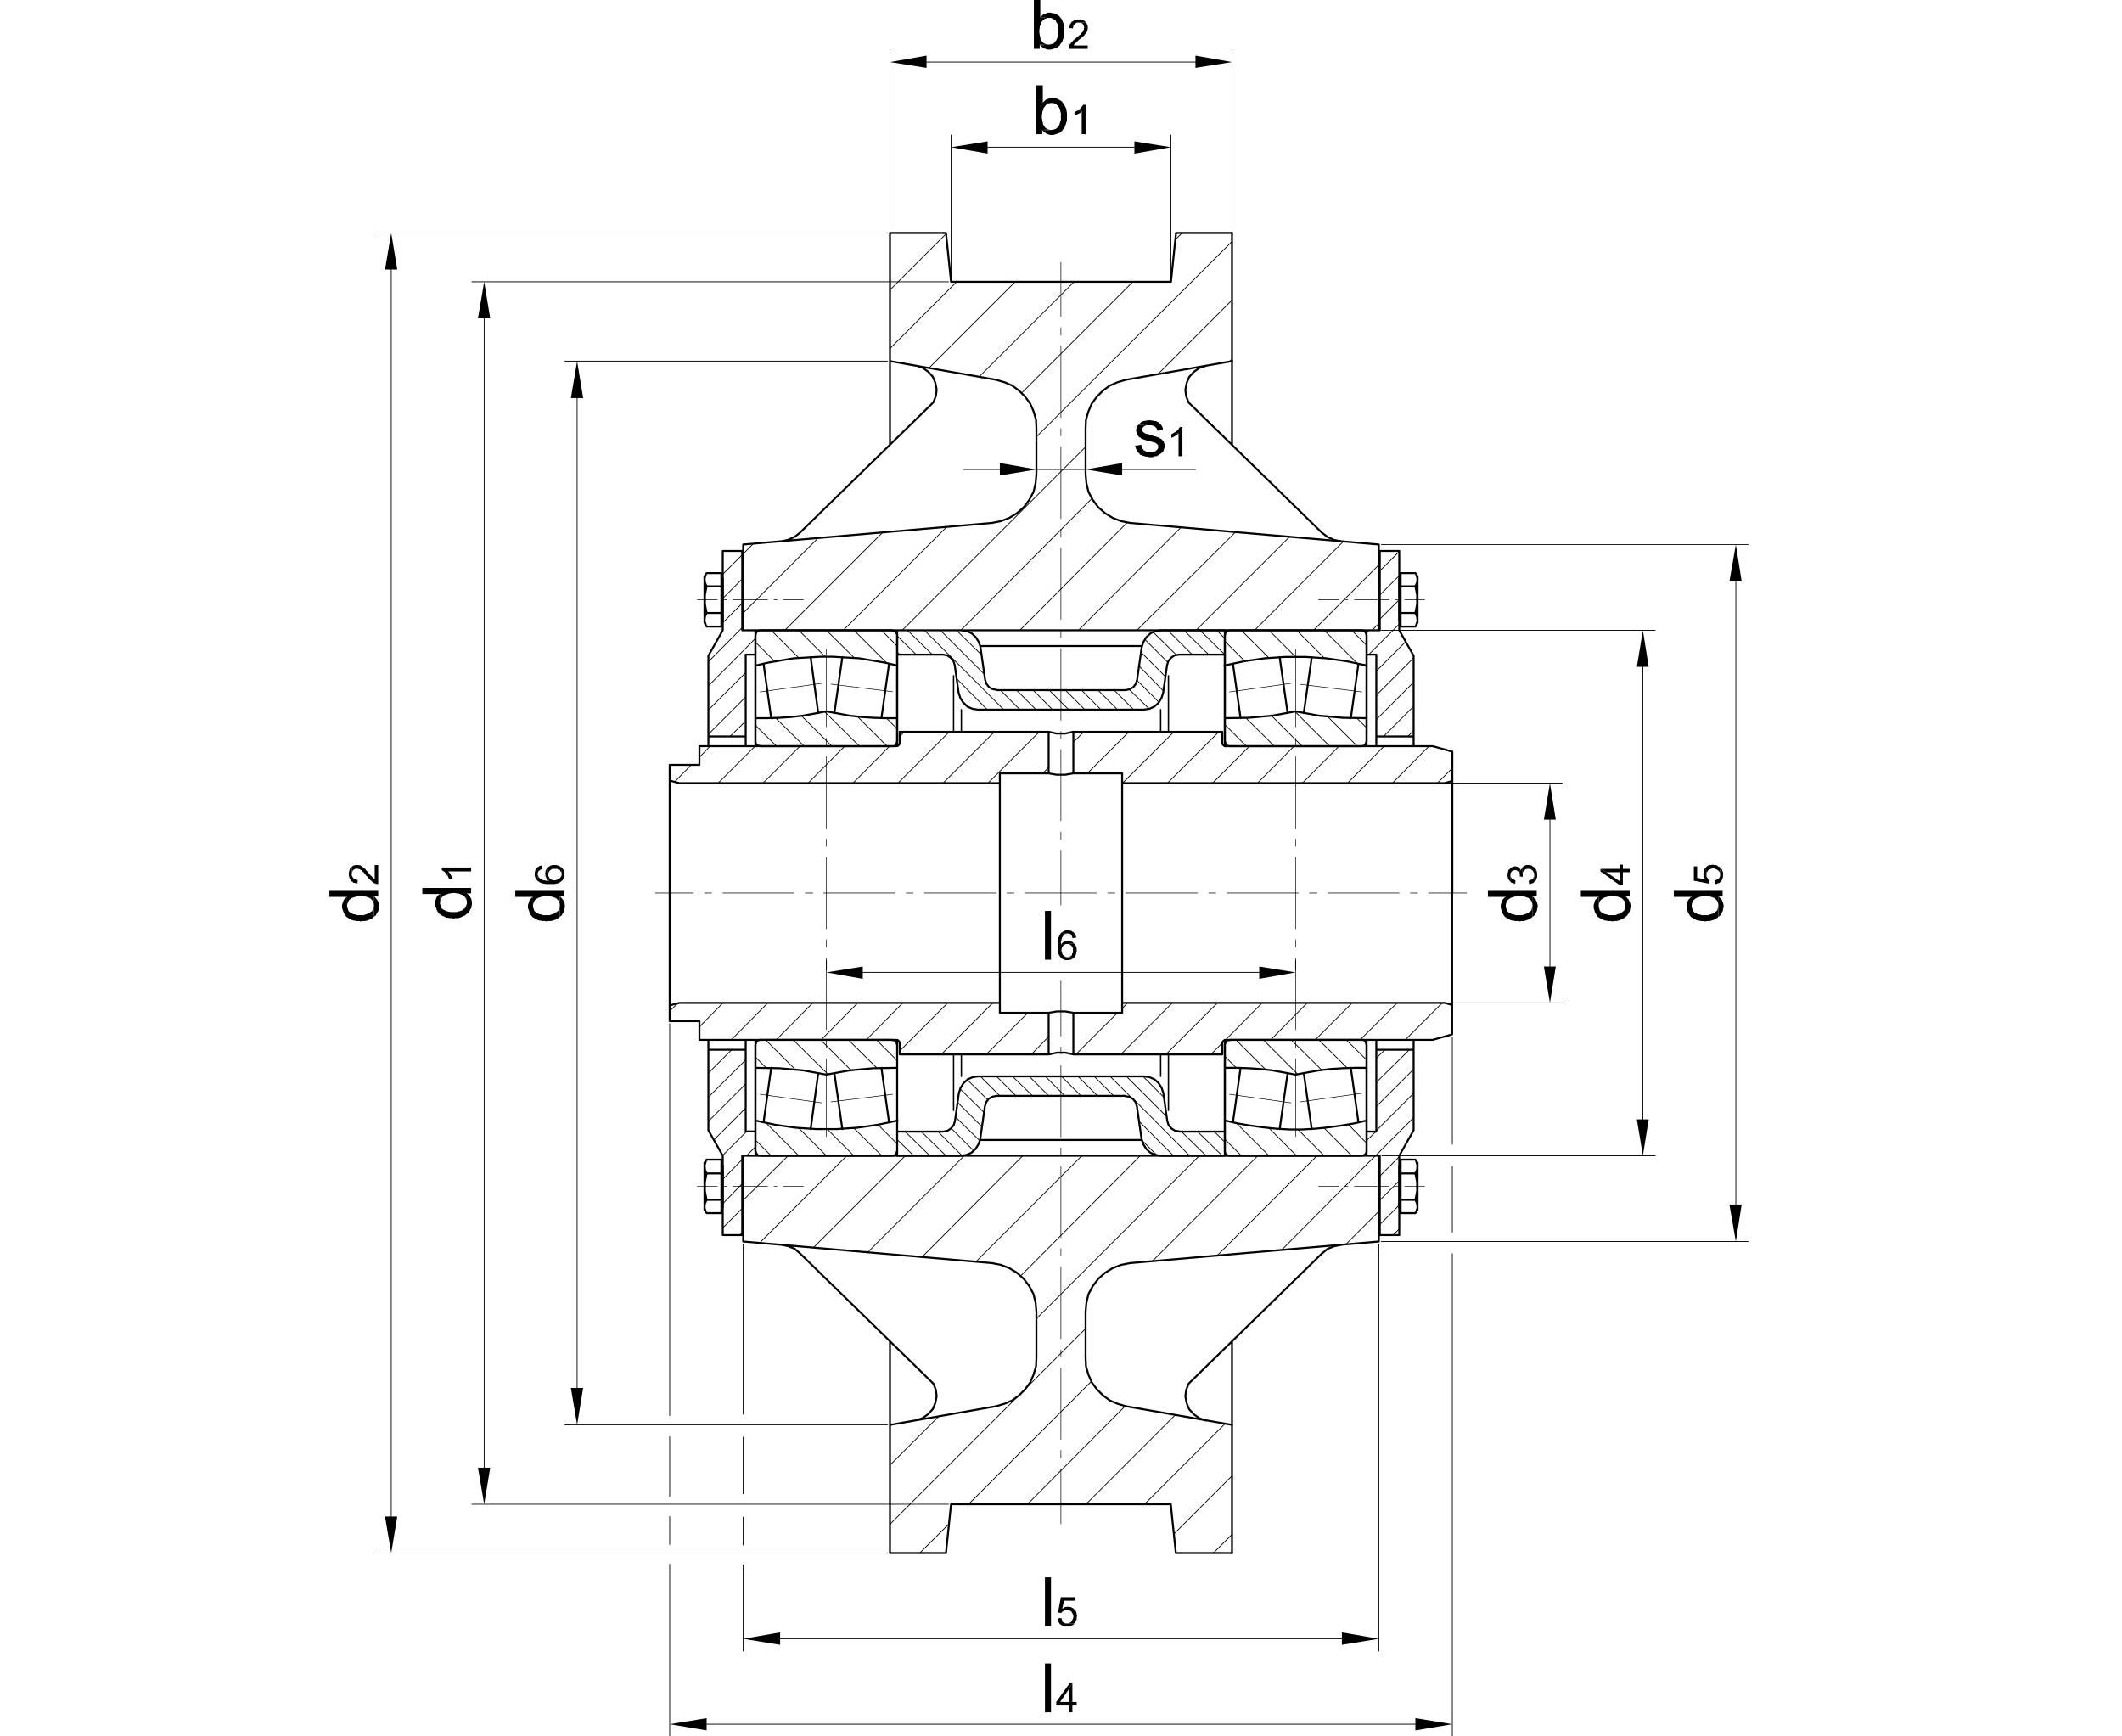 <?xml version="1.0" encoding="UTF-8"?>
<svg xmlns="http://www.w3.org/2000/svg" id="Ebene_1" version="1.1" viewBox="0 0 1091.3 892.9">
  <defs>
    <style>
      .st0 {
        stroke-width: .7px;
      }

      .st0, .st1, .st2, .st3, .st4, .st5 {
        fill: none;
      }

      .st0, .st2, .st3, .st4 {
        stroke-linecap: round;
      }

      .st0, .st2, .st3, .st4, .st5 {
        stroke: #000;
        stroke-linejoin: round;
      }

      .st2, .st5 {
        stroke-width: .4px;
      }

      .st3 {
        stroke-width: 1px;
      }

      .st4 {
        stroke-width: .3px;
      }

      .st6 {
        fill-rule: evenodd;
      }
    </style>
  </defs>
  <path class="st3" d="M493,356.2l.9,2.8,1.5,2.4,2.2,2,2.6,1.1,2.8.4M493,356.2l-2-14.2-.7-2.2-1.5-1.7-1.7-1.1-2.2-.4M506.6,349.4l.7,2.2,1.3,1.7,2,1.1,2.2.4M506.6,349.4l-2.4-16.8-.9-2.6-1.5-2.4-2.2-2-2.6-1.1-2.8-.4M503.1,364.9h42.6M512.7,354.9h33M461.4,324.1v59.6M461.4,336.6h23.6M461.4,324.1h32.7M709.6,283.3h10v40.8M709.6,283.3v40.8h-6.8M702.8,324.1v59.6M707.8,383.7v-47.1h-5M727,337.2v46.5M727,378.7h-19.2M719.6,324.1l7.4,13.1M719.6,594.3l7.4-13.1M727,539.8h-19.2M727,581.2v-46.5M702.8,581.9h5v-47.1M702.8,594.3v-59.6M702.8,594.3h6.8v40.8M719.6,594.3v40.8h-10M381.7,635.1h-10v-40.8M381.7,635.1v-40.8h6.8M388.5,594.3v-59.6M383.5,534.7v47.1h5M364.3,581.2v-46.5M364.3,539.8h19.2M371.7,594.3l-7.4-13.1M371.7,324.1l-7.4,13.1M364.3,378.7h19.2M364.3,337.2v46.5M388.5,336.6h-5v47.1M388.5,324.1v59.6M388.5,324.1h-6.8v-40.8M371.7,324.1v-40.8h10M344.4,525.1v-65.9M359.7,534.7v-9.6M349.4,515.7h164.8M359.7,534.7h101.1M462.7,542.2v-5.7M344.4,525.1h15.3M462.7,542.2h76.6M514.2,520.8v-61.5M552,520.8l-4.1-.7h-4.4l-4.1.7M514.2,520.8h25.1v21.4M552,542.2l-4.1-.9h-4.4l-4.1.9M552,542.2v-21.4h25.1M577.1,520.8v-61.5M628.6,536.5v5.7h-76.6M736.8,534.7h-106.3M743,515.7h-165.9M736.8,534.7l10-2.8v-72.7M743,515.7l3.9,1.1M349.4,515.7l-5,1.3M630.6,534.7l-.9.2-.9.7-.2.9M462.7,536.5l-.2-.9-.7-.7-1.1-.2M460.7,383.7l1.1-.2.7-.7.2-.9M628.6,382l.2.9.9.7.9.2M349.4,402.7l-5-1.3M743,402.7l3.9-1.1M746.9,459.2v-72.7l-10-2.8M743,402.7h-165.9M736.8,383.7h-106.3M552,376.3h76.6v5.7M577.1,397.7v61.5M577.1,397.7h-25.1v-21.4M539.3,376.3l4.1.9h4.4l4.1-.9M539.3,376.3v21.4h-25.1M539.3,397.7l4.1.7h4.4l4.1-.7M514.2,397.7v61.5M462.7,376.3h76.6M344.4,393.3h15.3M462.7,376.3v5.7M359.7,383.7h101.1M349.4,402.7h164.8M359.7,383.7v9.6M344.4,393.3v65.9M457.7,798.6h28.8M489.1,773.5h56.5M457.7,689.7v108.9M489.1,773.5l-2.6,25.1M457.7,732.7l54.6-9.6M533,674.6v23.6M510.1,649.5l-127.9-11.1v-44.1M480,711.5l-68.8-67.2M709.1,594.3v44.1l-127.9,11.1M633.6,732.7l-54.6-9.6M545.6,773.5h56.5l2.6,25.1M633.6,798.6h-28.8M558.3,698.2l.2,4.4,1.3,4.4,1.7,3.9,2.6,3.5,3.1,3.1,3.5,2.6,3.9,1.7,4.4,1.3M512.3,723.1l4.4-1.3,3.9-1.7,3.5-2.6,3.1-3.1,2.6-3.5,1.7-3.9,1.3-4.4.2-4.4M382.2,594.3h327M471.2,730.3l3.3-1.1,2.8-2,2.4-2.6,1.3-3.1.7-3.5-.4-3.3-1.3-3.3M411.2,644.3l-2.6-2.2-3.3-1.3-3.3-.7M533,674.6l-.4-4.6-1.1-4.6-2.2-4.1-2.8-3.7-3.5-3.1-3.9-2.4-4.4-1.7-4.6-.9M581.2,649.5l-4.6.9-4.4,1.7-3.9,2.4-3.5,3.1-2.8,3.7-2.2,4.1-1.1,4.6-.4,4.6M558.3,243.8l.4,4.6,1.1,4.6,2.2,4.1,2.8,3.7,3.5,3.1,3.9,2.4,4.4,1.7,4.6.9M510.1,268.9l4.6-.9,4.4-1.7,3.9-2.4,3.5-3.1,2.8-3.7,2.2-4.1,1.1-4.6.4-4.6M402,278.3l3.3-.7,3.3-1.5,2.6-2M480,206.9l1.3-3.3.4-3.3-.7-3.5-1.3-3.1-2.4-2.6-2.8-2-3.3-1.1M382.2,324.1h327M533,220.2l-.2-4.4-1.3-4.4-1.7-3.9-2.6-3.5-3.1-3.1-3.5-2.6-3.9-1.7-4.4-1.3M579,195.3l-4.4,1.3-3.9,1.7-3.5,2.6-3.1,3.1-2.6,3.5-1.7,3.9-1.3,4.4-.2,4.4M633.6,119.8h-28.8M604.8,119.8l-2.6,25.1h-56.5M633.6,185.7l-54.6,9.6M558.3,243.8v-23.6M581.2,268.9l127.9,11.1v44.1M480,206.9l-68.8,67.2M382.2,324.1v-44.1l127.9-11.1M533,243.8v-23.6M457.7,185.7l54.6,9.6M489.1,144.9l-2.6-25.1M457.7,228.7v-108.9M489.1,144.9h56.5M457.7,119.8h28.8"></path>
  <path class="st0" d="M596.9,364.9v11.3M600.9,347.5v28.8M490.4,347.5v28.8M494.4,364.9v11.3"></path>
  <path class="st3" d="M598.3,562.2l-.9-2.8-1.5-2.4-2.2-2-2.6-1.1-2.8-.4M598.3,562.2l2,14.2.7,2.2,1.5,1.7,1.7,1.1,2.4.4M584.7,569l-.7-2.2-1.3-1.7-2-1.1-2.2-.4M584.7,569l2.4,16.8.9,2.6,1.5,2.4,2.2,2,2.6,1.1,2.8.4M588.2,553.5h-42.6M578.6,563.5h-33M629.9,594.3v-59.6M629.9,581.9h-23.4M629.9,594.3h-32.7M629.9,324.1h-32.7M629.9,336.6h-23.4M629.9,324.1v59.6M578.6,354.9h-33M588.2,364.9h-42.6M597.2,324.1l-2.8.4-2.6,1.1-2.2,2-1.5,2.4-.9,2.6-2.4,16.8M578.6,354.9l2.2-.4,2-1.1,1.3-1.7.7-2.2M606.5,336.6l-2.4.4-1.7,1.1-1.5,1.7-.7,2.2-2,14.2M588.2,364.9l2.8-.4,2.6-1.1,2.2-2,1.5-2.4.9-2.8"></path>
  <path class="st0" d="M494.4,553.5v-11.3M490.4,571v-28.8M600.9,571v-28.8M596.9,553.5v-11.3"></path>
  <path class="st3" d="M702.8,381.1v-54.3M700.2,324.1h-67.7l-1.3.2-.9,1.1-.4,1.3M629.9,381.1l.4,1.3.9,1.1,1.3.2M632.5,383.7h67.7M629.9,369.3l12.2-.2,12.2-1.1,12-2.2M638,369.3l-3.9-27.9M662.2,366.7l-4.1-28.8M670.5,366.7l4.1-28.8M629.9,381.1v-54.3M694.7,369.3l3.9-27.9M666.3,365.8l12,2.2,12.2,1.1,12.2.2M702.8,342.2l-10.3-2.2-10.5-1.5-10.5-.7h-10.5l-10.5.7-10.5,1.5-10.3,2.2M700.2,383.7l1.3-.2.9-1.1.4-1.3M702.8,326.7l-.4-1.3-.9-1.1-1.3-.2M629.9,537.4v-.4l.4-.9.2-.4.2-.4.4-.2.4-.2h.9M632.5,534.7h67.7M700.2,534.7h.9l.4.2.4.2.2.4.2.4.4.9v.4M700.2,594.3h-68.1l-.7-.2-.9-.4-.2-.4-.2-.4-.2-.7v-.4M702.8,576.2l-6.5,1.5-6.5,1.1-6.5.9-6.8.7-6.8.4h-6.5l-6.8-.4-6.8-.7-6.5-.9-6.5-1.1-6.5-1.5M702.8,591.7v.4l-.2.7-.2.4-.4.4-.2.2-.4.2-.7.2h-.4M666.3,552.6l5.9-1.1,6.1-1.1,6.1-.7,6.1-.4,6.1-.2h6.1M638,549.1l-3.9,27.9M662.2,551.8l-4.1,28.8M670.5,551.8l4.1,28.8M629.9,537.4v54.3M629.9,549.1h6.1l6.1.2,6.1.4,6.1.7,6.1,1.1,5.9,1.1M694.7,549.1l3.9,27.9M702.8,537.4v54.3M461.4,537.4l-.4-1.3-.9-1.1-1.3-.2M458.8,534.7h-67.7l-1.3.2-.9,1.1-.4,1.3M458.8,594.3l1.3-.2.9-1.1.4-1.3M388.5,591.7l.4,1.3.9,1.1,1.3.2M388.5,576.2l10.3,2.2,10.5,1.5,10.5.7h10.5l10.5-.7,10.5-1.5,10.3-2.2M458.8,594.3h-67.7M425,552.6l-12-2.2-12.2-1.1-12.2-.2M453.3,549.1l3.9,27.9M429.1,551.8l4.1,28.8M420.8,551.8l-3.9,28.8M461.4,537.4v54.3M461.4,549.1l-12.2.2-12.2,1.1-12,2.2M396.6,549.1l-3.9,27.9M388.5,537.4v54.3M461.4,326.7v-.4l-.2-.4-.2-.4-.2-.4-.2-.2-.4-.4h-.4l-.4-.2h-.4M391.1,324.1h-.4l-.7.2-.4.2-.2.2-.4.4-.2.4-.2.7v.4M461.4,342.2l-6.5-1.5-6.5-1.1-6.5-1.1-6.8-.4-6.8-.4h-6.5l-6.8.4-6.8.4-6.5,1.1-6.5,1.1-6.5,1.5M458.8,324.1h-67.7M458.8,383.7h.9l.4-.2.4-.2.2-.4.2-.4.2-.4.2-.4v-.4M425,365.8l6.1,1.1,5.9,1.1,6.1.7,6.1.4,6.1.2h6.1M388.5,381.1v.7l.2.4.2.4.4.4.2.2.4.2.7.2h.4M388.5,369.3h6.1l6.1-.2,6.1-.4,6.1-.7,6.1-1.1,5.9-1.1M458.8,383.7h-67.7M453.3,369.3l3.9-27.9M429.1,366.7l4.1-28.8M420.8,366.7l-3.9-28.8M461.4,381.1v-54.3M396.6,369.3l-3.9-27.9M388.5,381.1v-54.3M689.3,640.2l-3.3.7-3.3,1.3-2.6,2.2M680.1,644.3l-68.8,67.2-1.3,3.3-.4,3.3.7,3.5,1.3,3.1,2.4,2.6,2.8,2,3.3,1.1M633.6,689.7v108.9M680.1,274.1l2.6,2,3.3,1.5,3.3.7M633.6,228.7v-108.9M620.1,188.1l-3.3,1.1-2.8,2-2.4,2.6-1.3,3.1-.7,3.5.4,3.3,1.3,3.3,68.8,67.2M461.4,594.3h32.7M461.4,581.9h23.6M461.4,594.3v-59.6M512.7,563.5h33M503.1,553.5h42.6M494.1,594.3l2.8-.4,2.6-1.1,2.2-2,1.5-2.4.9-2.6,2.4-16.8M512.7,563.5l-2.2.4-2,1.1-1.3,1.7-.7,2.2M485,581.9l2.2-.4,1.7-1.1,1.5-1.7.7-2.2,2-14.2M503.1,553.5l-2.8.4-2.6,1.1-2.2,2-1.5,2.4-.9,2.8"></path>
  <path class="st4" d="M666.3,544.6v39.9M666.3,535.2v3.7M666.3,492.6v36.9M666.3,483.2v3.7M666.3,440.9v36.7M666.3,431.5v3.7M666.3,388.9v36.9M666.3,379.6v3.7M666.3,333.9v39.9M425,544.6v39.9M425,535.2v3.7M425,492.6v36.9M425,483.2v3.7M425,440.9v36.7M425,431.5v3.7M425,388.9v36.9M425,379.6v3.7M425,333.9v39.9M668.7,566.6l31.6-4.4M632.3,562.7l31.6,4.4M700.4,355.8l-31.6-3.9M632.3,355.8l31.6-4.4M427.4,566.6l31.6-3.9M390.9,562.7l31.6,4.4M427.4,351.8l31.6,3.9M390.9,355.8l31.6-4.4M356.6,459.2h-19.6M366,459.2h-3.7M408.4,459.2h-36.7M418,459.2h-3.9M460.3,459.2h-36.7M469.7,459.2h-3.7M512.3,459.2h-36.9M521.6,459.2h-3.7M564,459.2h-36.7M573.4,459.2h-3.7M615.9,459.2h-36.9M625.3,459.2h-3.7M667.7,459.2h-36.7M677.3,459.2h-3.9M719.6,459.2h-36.7M729,459.2h-3.7M754.3,459.2h-19.6M545.6,437.2v28.2M545.6,427.8v3.9M545.6,385.4v36.7M545.6,376.1v3.7M545.6,333.5v36.9M545.6,324.1v3.7M545.6,281.8v36.7M545.6,272.2v3.9M545.6,229.8v36.9M545.6,220.4v3.7M545.6,177.9v36.9M545.6,168.5v3.9M545.6,134.9v27.9"></path>
  <path class="st2" d="M629.9,328.3l-4.1-4.1M629.9,336.6l-12.7-12.4M621.6,336.6l-12.7-12.4M613.1,336.6l-12.4-12.4M605,336.8l-12-11.8M600.7,340.7l-12-12M599.3,347.9l-12.7-12.7M598.3,355.3l-12.4-12.7M596.1,361.2l-11.3-11.3M591,364.5l-10.3-10M583,364.9l-10-10M574.7,364.9l-10-10M566.2,364.9l-10-10M557.9,364.9l-10-10M549.6,364.9l-10-10M541.3,364.9l-10-10M504.8,336.8l-12.9-12.7M532.8,364.9l-10-10M506.1,346.6l-22.5-22.5M524.5,364.9l-10-10M516.2,364.9l-40.8-40.8M479.5,336.6l-12.7-12.4M507.7,364.9l-15.5-15.7M471.2,336.6l-9.8-9.6M498.1,363.6l-3.7-3.7M462.7,336.6l-1.3-1.3M722.7,534.7l19-19M699.5,534.7l19-19M676.4,534.7l19-19M653.5,534.7l18.8-19M630.3,534.7l18.8-19M622.7,542.2l5.9-5.9M599.6,542.2l26.4-26.4M576.4,542.2l26.4-26.4M577.1,518.6l2.6-2.8M553.3,542.2l21.4-21.4M530.4,542.2l8.9-9.2M507.2,542.2l21.4-21.4M484.1,542.2l26.4-26.4M462.7,540.4l24.7-24.7M445.5,534.7l18.8-19M422.3,534.7l18.8-19M399.2,534.7l18.8-19M376.1,534.7l18.8-19M359.7,528l12-12.2M344.4,519.9l3.9-3.7M739.2,402.7l7.6-7.6M716.1,402.7l18.8-19M693,402.7l18.8-19M669.8,402.7l18.8-19M646.7,402.7l18.8-19M623.6,402.7l19-19M600.4,402.7l26.4-26.4M577.3,402.7l26.4-26.4M559.2,397.7l21.4-21.4M552,381.7l5.5-5.5M536.3,397.7l3.1-3.3M508.1,402.7l26.4-26.4M485,402.7l26.4-26.4M461.8,402.7l26.4-26.4M462.7,378.7l2.4-2.4M438.7,402.7l18.8-19M415.6,402.7l18.8-19M392.4,402.7l19-19M369.3,402.7l19-19M359.7,389.4l5.5-5.7M347,402l8.5-8.7M461.4,332.2l-8.1-8.1M456.2,341.1l-17-17M439.4,338.3l-14.4-14.2M424.3,337.6l-13.5-13.5M410.8,338.3l-14.2-14.2M398.3,340l-9.8-9.8M461.4,374.8l-5.5-5.5M456.2,383.7l-15.3-15.3M442,383.7l-17.9-17.7M427.8,383.7l-15.7-15.7M413.6,383.7l-14.6-14.4M399.4,383.7l-10.9-10.7M461.4,545.4l-10.7-10.7M450.9,549.1l-14.6-14.4M437.8,550.5l-15.7-15.7M425.8,552.4l-17.9-17.7M409,550l-15.3-15.3M394,549.1l-5.5-5.5M461.4,588.2l-9.8-9.8M453.5,594.3l-14.4-14.2M439.1,594.3l-13.5-13.5M425,594.3l-14.2-14.2M410.8,594.3l-17-17M396.6,594.3l-8.1-8.1M702.8,587.8l-9.4-9.6M695.2,594.3l-14.2-14.2M681,594.3l-13.5-13.5M666.8,594.3l-14.2-14.2M652.6,594.3l-16.8-16.8M638.4,594.3l-8.5-8.5M702.8,545l-10.5-10.3M692.8,549.1l-14.6-14.4M679.7,550.2l-15.7-15.5M667.4,552.4l-17.7-17.7M650.9,550l-15.3-15.3M635.8,549.1l-5.9-5.9M702.8,331.8l-7.6-7.6M698,341.1l-17-17M681.2,338.5l-14.4-14.4M666.1,337.6l-13.5-13.5M652.6,338.3l-14.2-14.2M640.2,340l-10.3-10.3M702.8,374.3l-5-5M698,383.7l-15.3-15.3M683.8,383.7l-17.9-17.9M669.6,383.7l-15.7-15.7M655.4,383.7l-14.6-14.4M641,383.7l-11.1-11.1M705.6,324.1l3.5-3.5M675.5,324.1l33.6-33.6M645.2,324.1l45.6-45.6M615.1,324.1l48-48M584.7,324.1l50.6-50.4M554.6,324.1l52.8-53M524.5,324.1l55.2-55.4M632.1,186l1.5-1.3M494.1,324.1l67.4-67.7M595.4,192.5l38.2-38.2M464,324.1l94.3-94.3M533,224.6l100.6-100.4M433.7,324.1l53.3-53.3M525.4,202.1l57.2-57.2M604.6,123.1l3.3-3.3M403.6,324.1l50.2-50.2M503.5,193.8l48.9-48.9M382.2,315.2l38.4-38.4M477.8,189.2l44.3-44.3M382.2,284.8l5.2-5.2M457.7,179.2l34.3-34.3M457.7,149.1l28.8-28.8M624,798.6l9.6-9.6M603.9,788.6l29.7-29.7M588.6,773.5l41.5-41.5M692.1,639.9l17-17M558.5,773.5l46.1-46.1M659.1,642.8l48.2-48.5M528.4,773.5l50.4-50.6M498.1,773.5l63.3-63.3M626,645.6l51.3-51.3M473,798.6l15.1-15.1M528.2,713.3l30.1-30.1M592.8,648.4l54.1-54.1M457.7,783.8l65.3-65.3M533,678.1l83.8-83.8M457.7,753.4l25.3-25.3M524.9,656.1l61.5-61.8M501.8,648.9l54.6-54.6M474.1,646.5l51.9-52.2M446.3,643.9l49.5-49.5M418.4,641.5l47.1-47.1M390.7,639.1l44.7-44.7M382.2,617.2l23.1-22.9"></path>
  <line class="st5" x1="460.7" y1="594.3" x2="462.1" y2="594.3"></line>
  <path class="st2" d="M201.2,779.8V138.6M456.4,119.8H194.9M456.4,798.6H194.9M629.9,587.3l-5.5-5.5M598.5,564.2l-10.7-10.7M628.6,594.3l-12.7-12.4M599.8,574l-20.5-20.5M620.3,594.3l-12.7-12.4M582.3,564.9l-11.3-11.3M611.8,594.3l-28.2-28.4M572.7,563.5l-10-10M603.5,594.3l-17.7-17.7M564.4,563.5l-10-10M595,594.1l-7.6-7.6M555.9,563.5l-10-10M547.6,563.5l-10-10M539.3,563.5l-10-10M531,563.5l-10.3-10M522.5,563.5l-10-10M514.2,563.5l-10-10M508.1,565.7l-10.7-10.5M506.1,572.1l-12.4-12.2M505.1,579.5l-12.7-12.7M504,586.7l-12.7-12.4M500.9,591.9l-11.8-11.8M494.8,594.3l-12.4-12.4M486.5,594.3l-12.7-12.4M478.2,594.3l-12.7-12.4M469.9,594.3l-8.5-8.3"></path>
  <polyline class="st6" points="198 779.8 204.3 779.8 201.2 798.6"></polyline>
  <polyline class="st6" points="198 138.6 204.3 138.6 201.2 119.8"></polyline>
  <polyline class="st6" points="192.1 464.2 192.3 464.9 192.3 471.4 192.9 471 193.4 470.6 193.6 469.9 193.8 469.9 194 469.3 194.5 468.6 194.7 467.9 194.7 467.3 194.9 466.6 194.9 465.3 194.7 464.5 194.7 464 194.3 463.4 194 462.7 193.6 462.3 193.2 461.8 192.7 461.2 192.3 461"></polyline>
  <polyline class="st6" points="175.9 466 175.9 466.9 176.1 467.5 176.6 468.8 176.8 469.5 177.2 470.1 177.2 470.3 177.7 470.8 178.1 471.4 178.8 471.9 179.2 472.1 179.8 472.5 180.5 472.8 180.7 473 182 473.4 182.7 473.4 183.3 473.6 184.6 473.6 185.5 473.8 185.7 473.8 186.4 473.6 187.7 473.6 188.6 473.4 189.2 473.2 189.7 473 190.3 472.8 190.5 472.5 191.2 472.3 191.9 471.9 192.3 471.4 192.3 465.5 192.3 466.2 191.9 467.5 191.6 468.2 191.2 468.6 190.5 469 190.1 469.5 189.7 469.7 189 469.9 188.4 470.1 187 470.6 183.8 470.6 182.9 470.3 182.2 470.1 181.6 470.1 181.2 469.7 180.5 469.5 180.1 469.3 179.2 468.4 178.8 467.1 178.5 466.4 178.5 461.2 177.9 461.6 177.4 462.1 177 462.5 176.6 463.1 176.6 463.4 176.1 464.7 175.9 465.3"></polyline>
  <polyline class="st6" points="169.4 458.1 169.4 461.2 178.5 461.2 178.5 465.8 178.5 465.1 178.8 464.5 179 463.8 179.2 463.4 179.6 462.7 180.3 462.3 180.5 462.1 180.9 461.8 181.4 461.6 182 461.4 182.7 461.2 183.3 461 184 461 184.9 460.7 186.4 460.7 187 461 187.9 461 188.6 461.2 189.2 461.4 189.7 461.6 190.3 461.8 191.6 463.1 191.9 463.8 192.1 464.2 192.3 461 194.5 461 194.5 458.1"></polyline>
  <polyline class="st6" points="180.9 445.7 180.9 449.4 180.9 448.7 181.2 448.5 181.2 448.1 181.4 447.7 181.6 447.4 182 447.2 182.2 447 182.7 446.8 183.1 446.8 183.6 446.6 183.8 446.8 184.6 446.8 184.9 447 185.7 447.4 186.2 447.9 186.4 448.1 186.6 448.3 187 448.5 187.3 449 187.5 449.2 187.9 449.6 188.1 450.1 188.6 450.5 189 450.9 189.2 451.1 189.4 451.6 189.9 451.8 190.1 452.2 190.3 452.5 190.8 452.7 191 453.1 191.2 453.3 191.4 453.3 191.9 453.8 192.1 454 192.5 454.2 192.7 454.2 193.2 454.4 193.6 454.6 194.5 454.6 194.5 444.8 192.7 444.8 192.7 452 192.3 451.8 192.1 451.6 191.6 451.4 191.6 451.1 191.2 450.7 191 450.5 190.5 450.1 190.1 449.6 189.9 449.2 189.7 449.2 189.4 448.7 189 448.3 188.8 447.9 188.4 447.7 188.1 447.2 187.7 446.8 187.5 446.6 187.3 446.3 187 446.3 186.6 445.9 186.4 445.7 186 445.5 185.7 445.2 185.3 445 184.9 445 184.4 444.8 182.7 444.8 182.2 445 182 445 181.6 445.2 181.2 445.5"></polyline>
  <polyline class="st6" points="179.4 449.4 179.4 450.3 179.6 450.7 179.6 451.1 179.8 451.6 179.8 451.8 180.1 452.2 180.3 452.5 180.5 452.9 180.7 453.1 180.9 453.3 181.4 453.5 181.6 453.8 182 454 182.5 454 182.9 454.2 183.8 454.2 184 452.5 183.6 452.5 183.1 452.2 182.7 452.2 182.2 452 182 451.8 181.6 451.4 181.4 451.1 181.2 450.7 180.9 450.3 180.9 445.7 180.5 446.1 180.3 446.3 180.1 446.6 179.8 447 179.8 447.4 179.6 447.7 179.6 448.1 179.4 448.5 179.4 449"></polyline>
  <path class="st2" d="M249,754.7V163.7M487.8,144.9h-245.1M487.8,773.5h-245.1"></path>
  <polyline class="st6" points="245.8 754.7 252.1 754.7 249 773.5"></polyline>
  <polyline class="st6" points="245.8 163.7 252.1 163.7 249 144.9"></polyline>
  <polyline class="st6" points="239.9 462.7 240.1 463.4 240.1 469.9 240.7 469.5 241.2 469 241.4 468.4 241.6 468.4 241.8 467.7 242.3 467.1 242.5 466.4 242.5 465.8 242.7 465.1 242.7 463.8 242.5 462.9 242.5 462.5 242.1 461.8 241.8 461.2 241.4 460.7 241 460.3 240.5 459.7 240.1 459.4"></polyline>
  <polyline class="st6" points="223.7 464.5 223.7 465.3 223.9 466 224.2 466.6 224.4 467.3 224.6 467.9 225 468.6 225 468.8 225.5 469.3 225.9 469.9 226.6 470.3 227 470.6 227.6 471 228.3 471.2 228.5 471.4 229.2 471.7 229.8 471.9 230.5 471.9 231.1 472.1 232.4 472.1 233.3 472.3 233.5 472.3 234.2 472.1 235.5 472.1 236.4 471.9 237 471.7 237.5 471.4 238.1 471.2 238.3 471 239 470.8 239.6 470.3 240.1 469.9 240.1 464 240.1 464.7 239.9 465.3 239.6 466 239.4 466.6 239 467.1 238.3 467.5 237.9 467.9 237.5 468.2 236.2 468.6 235.5 468.8 234.8 469 231.6 469 230.7 468.8 230 468.6 229.4 468.6 229 468.2 228.3 467.9 227.9 467.7 227.4 467.3 227 466.9 226.6 465.5 226.3 464.9 226.3 459.7 225.7 460.1 225.2 460.5 224.8 461 224.4 461.6 224.4 461.8 223.9 463.1 223.7 463.8"></polyline>
  <polyline class="st6" points="217.2 456.6 217.2 459.7 226.3 459.7 226.3 464.2 226.3 463.6 226.6 462.9 226.8 462.3 227 461.8 227.4 461.2 228.1 460.7 228.3 460.5 228.7 460.3 229.2 460.1 229.8 459.9 231.1 459.4 231.8 459.4 232.7 459.2 234.2 459.2 234.8 459.4 235.7 459.4 237 459.9 237.5 460.1 238.1 460.3 238.6 460.7 239 461.2 239.4 461.6 239.6 462.3 239.9 462.7 240.1 459.4 242.3 459.4 242.3 456.6"></polyline>
  <polyline class="st6" points="230.3 450.5 230.5 450.9 230.7 451.4 230.9 451.8 232.7 451.8 232.7 451.4 232.4 450.9 232.2 450.5 232 450.3 231.8 449.8 231.8 449.6 231.6 449.4 231.4 449 230.9 448.5 230.7 448.3 230.5 448.1"></polyline>
  <polyline class="st6" points="227.2 446.1 227.2 447.4 227.6 447.7 227.9 447.9 228.3 448.1 228.5 448.3 229 448.7 229.2 449 229.4 449.2 229.6 449.6 229.8 449.8 230 450.3 230.3 450.5 230.5 448.1 242.3 448.1 242.3 446.1"></polyline>
  <path class="st2" d="M296.8,713.7V204.7M456.4,185.7h-165.9M456.4,732.7h-165.9"></path>
  <polyline class="st6" points="293.6 713.7 299.9 713.7 296.8 732.7"></polyline>
  <polyline class="st6" points="293.6 204.7 299.9 204.7 296.8 185.7"></polyline>
  <polyline class="st6" points="287.7 464.2 287.9 464.9 287.9 471.4 288.5 471 289 470.6 289.2 469.9 289.4 469.9 289.6 469.3 290.1 468.6 290.3 467.9 290.3 467.3 290.5 466.6 290.5 465.3 290.3 464.5 290.3 464 289.8 463.4 289.6 462.7 289.2 462.3 288.8 461.8 288.3 461.2 287.9 461"></polyline>
  <polyline class="st6" points="271.5 466 271.5 466.9 272 468.2 272.2 468.8 272.4 469.5 272.8 470.1 272.8 470.3 273.3 470.8 273.7 471.4 274.4 471.9 274.8 472.1 275.4 472.5 276.1 472.8 276.3 473 277.6 473.4 278.3 473.4 278.9 473.6 280.2 473.6 281.1 473.8 281.3 473.8 282 473.6 283.3 473.6 284.2 473.4 284.8 473.2 285.3 473 285.9 472.8 286.1 472.5 286.8 472.3 287.4 471.9 287.9 471.4 287.9 465.5 287.9 466.2 287.7 466.9 287.2 468.2 286.8 468.6 286.1 469 285.7 469.5 285.3 469.7 284.6 469.9 284 470.1 282.6 470.6 279.4 470.6 278.5 470.3 277.8 470.1 277.2 470.1 276.8 469.7 276.1 469.5 275.7 469.3 275.2 468.8 274.8 468.4 274.1 466.4 274.1 461.2 273.5 461.6 273 462.1 272.6 462.5 272.2 463.1 272.2 463.4 272 464 271.5 465.3"></polyline>
  <polyline class="st6" points="265 458.1 265 461.2 274.1 461.2 274.1 465.8 274.1 465.1 274.6 463.8 274.8 463.4 275.2 462.7 275.9 462.3 276.1 462.1 276.5 461.8 277 461.6 277.6 461.4 278.3 461.2 278.9 461 279.6 461 280.5 460.7 282 460.7 282.6 461 283.5 461 284.2 461.2 284.8 461.4 285.3 461.6 285.9 461.8 286.4 462.3 286.8 462.7 287.2 463.1 287.4 463.8 287.7 464.2 287.9 461 290.1 461 290.1 458.1"></polyline>
  <polyline class="st6" points="281.8 446.1 282 449.6 282 449 282.2 448.5 282.4 448.1 282.6 447.9 282.9 447.4 283.1 447.4 283.3 447.2 283.7 447 284 446.8 286.6 446.8 286.8 447 287.2 447.2 287.7 447.2 287.9 447.4 288.1 447.7 288.3 448.1 288.5 448.3 288.8 448.7 288.8 449.6 289 446.1 288.5 445.9 288.1 445.7 287.9 445.5 287.7 445.2 287.2 445.2 286.8 445 286.4 445 286.1 444.8 284.2 444.8 283.7 445 283.3 445 283.1 445.2 282.2 445.7 282 445.9"></polyline>
  <polyline class="st6" points="280.2 449.2 280.5 449.6 280.5 450.5 280.7 450.9 280.9 451.4 281.1 451.8 281.3 452 281.6 452.5 282.4 452.9 282.4 451.1 282.2 450.7 282 450.5 282 449.6 281.8 446.1 281.6 446.3 281.3 446.6 280.9 447 280.9 447.2 280.7 447.7 280.5 448.1 280.5 448.7"></polyline>
  <polyline class="st6" points="276.3 452.9 276.8 453.1 277 453.3 277.2 453.5 277.6 453.8 277.8 453.8 278.3 454 278.5 454.2 278.9 454.2 279.4 454.4 280 454.4 280.7 454.6 285.3 454.6 285.7 454.4 286.4 454.4 286.8 454.2 287.2 454.2 287.4 454 287.9 453.8 288.1 453.5 288.3 453.5 288.5 453.3 289 452.9 289.4 452.5 289.6 452.2 289.8 451.8 289.8 451.6 290.3 450.7 290.3 448.5 290.1 448.3 290.1 447.9 289.8 447.4 289.6 447 289.4 446.8 289.2 446.3 289 446.1 288.8 449.6 288.8 450.3 288.5 450.7 288.3 451.1 288.1 451.4 287.7 451.8 287.4 452 287 452.2 286.8 452.2 286.4 452.5 286.1 452.5 285.7 452.7 284.6 452.7 284.2 452.5 283.7 452.5 283.5 452.2 283.1 452 282.9 451.8 282.6 451.6 282.4 451.1 282.4 452.9 280.7 452.9 280.2 452.7 279.6 452.7 279.2 452.5 278.9 452.5 278.5 452.2 278.3 452 277.8 451.8 277.6 451.6 277.2 451.4 277 450.9 276.8 450.7 276.8 450.3 276.5 449.8 276.5 449.4"></polyline>
  <polyline class="st6" points="275 449.4 275 450.5 275.2 450.9 275.2 451.1 275.7 452 276.1 452.5 276.3 452.9 276.5 449.4 276.5 449 276.8 448.5 276.8 448.3 277 447.9 277.4 447.7 277.6 447.4 278.1 447.2 278.5 447 278.9 447 278.7 445 278.5 445 278.1 445.2 277.6 445.2 277.2 445.5 277 445.7 276.5 445.9 276.3 446.1 276.1 446.3 275.9 446.6 275.7 447 275.4 447.2 275.2 447.7 275.2 448.1 275 448.5 275 449"></polyline>
  <path class="st2" d="M507.9,75.7h75.5M602.2,143.6v-74.2M489.1,143.6v-74.2"></path>
  <polyline class="st6" points="507.9 72.7 507.9 79 489.1 75.7"></polyline>
  <polyline class="st6" points="583.4 72.7 583.4 79 602.2 75.7"></polyline>
  <polyline class="st6" points="539.3 66.6 536 66.8 536.3 67.2 540.6 66.8 540 66.8"></polyline>
  <polyline class="st6" points="541.1 50.4 540.2 50.4 539.5 50.6 538.9 50.9 538.2 51.1 537.6 51.5 537.1 51.9 536.7 52.4 536.3 52.8 540.8 53 541.9 53 542.6 53.5 543.2 53.7 543.7 54.1 544.3 54.6 544.3 54.8 544.6 55.2 544.8 55.7 545.2 56.3 545.2 56.7 545.4 57.6 545.6 58.3 545.6 61.5 545.4 62.2 545 63.5 544.8 64.2 544.6 64.6 544.1 65 543.7 65.7 543.2 66.1 542.6 66.4 541.9 66.6 541.3 66.8 540.6 66.8 536.3 67.2 536.7 67.7 537.4 68.1 537.8 68.5 538.4 68.8 538.9 69 539.5 69.2 540.2 69.4 541.7 69.4 542.4 69.2 543 69 543.7 68.8 544.3 68.5 545 68.3 545.4 67.9 546.1 67.4 546.5 66.8 547 66.1 547.4 65.7 547.6 65.3 547.8 64.6 548.1 64 548.3 63.3 548.5 62.6 548.7 62 548.7 58.1 548.5 57.2 548.5 56.5 548.3 55.9 548.1 55.4 547.8 54.8 547.4 54.1 547.2 53.5 546.5 52.8 546.1 52.2 545.4 51.7 545 51.5 544.3 51.1 543.9 50.9 543.2 50.6 542.6 50.6 541.7 50.4"></polyline>
  <polyline class="st6" points="536.3 43.9 533 43.9 533 69 536 69 536 66.8 539.3 66.6 538.7 66.4 538.2 66.1 537.6 65.7 537.1 65 536.7 64.4 536.3 63.5 536.3 62.9 536 62.2 536 61.5 535.8 60.7 535.8 59.1 536 58.3 536 57.6 536.3 57 536.7 55.7 536.9 55.2 537.4 54.8 537.8 54.1 538.4 53.7 538.9 53.5 539.5 53.3 540.2 53 540.8 53 536.3 52.8"></polyline>
  <polyline class="st6" points="553.9 57 553.5 57.2 553.1 57.4 552.6 57.6 552.6 59.4 553.1 59.4 553.5 59.1 553.9 58.9 554.2 58.7 554.6 58.5 554.8 58.5 555 58.3 555.5 58.1 556.3 57.2"></polyline>
  <polyline class="st6" points="558.3 53.9 557 53.9 556.8 54.3 556.6 54.6 556.3 55 556.1 55.2 555.7 55.7 555.3 56.1 554.8 56.3 554.6 56.5 554.2 56.7 553.9 57 556.3 57.2 556.3 69 558.3 69"></polyline>
  <path class="st2" d="M476.5,31.9h138.4M633.6,118.5V25.5M457.7,118.5V25.5"></path>
  <polyline class="st6" points="476.5 28.6 476.5 34.9 457.7 31.9"></polyline>
  <polyline class="st6" points="614.8 28.6 614.8 34.9 633.6 31.9"></polyline>
  <polyline class="st6" points="538 22.7 534.7 22.9 535 23.4 539.3 22.9 538.7 22.9"></polyline>
  <polyline class="st6" points="539.8 6.5 538.9 6.5 538.2 6.8 537.6 7 536.9 7.2 536.3 7.6 535.4 8.5 535 8.9 539.5 9.2 540.6 9.2 541.3 9.6 541.9 9.8 542.4 10.3 543 10.7 543 10.9 543.2 11.3 543.5 11.8 543.9 12.4 543.9 12.9 544.1 13.8 544.3 14.4 544.3 17.7 543.9 19 543.7 19.6 543.5 20.3 543.2 20.7 542.8 21.2 542.4 21.8 541.9 22.3 541.3 22.5 540.6 22.7 540 22.9 539.3 22.9 535 23.4 535.4 23.8 536 24.2 536.5 24.7 537.1 24.9 537.6 25.1 538.2 25.3 538.9 25.5 540.4 25.5 541.1 25.3 541.7 25.1 542.4 24.9 543 24.7 543.7 24.4 544.1 24 544.8 23.6 545.2 22.9 545.6 22.3 546.1 21.8 546.3 21.4 546.5 20.7 546.7 20.1 547.2 18.8 547.4 18.1 547.4 14.2 547.2 13.3 547.2 12.7 547 12 546.7 11.6 546.5 10.9 546.1 10.3 545.9 9.6 545.2 8.9 544.8 8.3 544.1 7.9 543.7 7.6 543 7.2 542.6 7 541.9 6.8 541.3 6.8 540.4 6.5"></polyline>
  <polyline class="st6" points="535 0 531.7 0 531.7 25.1 534.7 25.1 534.7 22.9 538 22.7 537.4 22.5 536.9 22.3 536.3 21.8 535.8 21.2 535.4 20.5 535.2 20.1 535 19.6 535 19 534.7 18.3 534.7 17.7 534.5 16.8 534.5 15.3 534.7 14.4 534.7 13.8 535 13.1 535.4 11.8 535.6 11.3 536 10.9 536.5 10.3 537.1 9.8 537.6 9.6 538.2 9.4 538.9 9.2 539.5 9.2 535 8.9"></polyline>
  <polyline class="st6" points="558.5 11.6 554.8 11.6 555.5 11.6 555.7 11.8 556.1 11.8 556.6 12 556.8 12.2 557 12.7 557.2 12.9 557.4 13.3 557.4 13.8 557.7 14.2 557.4 14.4 557.4 15.3 557.2 15.5 557 15.9 556.8 16.4 556.3 16.8 556.1 17 555.9 17.2 555.7 17.7 555.3 17.9 554.6 18.6 554.2 18.8 553.7 19.2 553.1 19.9 552.6 20.1 552.4 20.5 552 20.7 551.8 21 551.5 21.4 551.1 21.6 550.9 21.8 550.9 22 550.5 22.5 550.2 22.7 550 23.1 550 23.4 549.6 24.2 549.6 25.1 559.4 25.1 559.4 23.4 552.2 23.4 552.4 22.9 552.6 22.7 552.9 22.3 553.1 22.3 553.3 22 553.5 21.8 553.7 21.6 554.2 21.2 554.6 20.7 555 20.5 555 20.3 555.5 20.1 555.9 19.6 556.3 19.4 556.6 19 557 18.8 557.2 18.6 557.4 18.3 557.9 17.9 557.9 17.7 558.5 17 558.7 16.6 559 16.4 559.2 15.9 559.2 15.5 559.4 15.1 559.4 13.3 559.2 12.9 559.2 12.7 558.7 11.8"></polyline>
  <polyline class="st6" points="554.8 10 553.9 10 553.5 10.3 553.1 10.3 552.6 10.5 552.4 10.5 552 10.7 551.8 10.9 551.3 11.1 551.1 11.3 550.9 11.6 550.7 12 550.5 12.2 550.2 12.7 550.2 13.1 550 13.5 550 14.4 551.8 14.6 551.8 14.2 552 13.8 552 13.3 552.2 12.9 553.1 12 553.5 11.8 553.9 11.6 558.5 11.6 558.1 11.1 557.9 10.9 557.7 10.7 557.2 10.5 556.8 10.5 556.6 10.3 556.1 10.3 555.7 10 555.3 10"></polyline>
  <path class="st2" d="M401.2,842.7h289M709.1,639.7v209.3M382.2,639.7v87.5"></path>
  <polyline class="st6" points="401.2 839.4 401.2 845.8 382.2 842.7"></polyline>
  <polyline class="st6" points="690.1 839.4 690.1 845.8 709.1 842.7"></polyline>
  <rect x="537.4" y="811.1" width="3.1" height="25.1"></rect>
  <polyline class="st6" points="545.9 832 543.9 832.2 543.9 832.9 544.1 833.3 544.3 833.5 544.3 834 544.6 834.4 544.8 834.6 545 835.1 545.4 835.3 545.9 835.7 546.3 835.9 546.5 835.9 547 836.2 547.4 836.4 550 836.4 550.5 836.2 550.9 835.9 551.1 835.9 551.5 835.7 551.8 835.5 552.2 835.3 552.4 834.8 547.8 834.8 547.6 834.6 547.2 834.4 546.7 834.2 546.5 834 546.3 833.8 546.3 833.3 545.9 832.4"></polyline>
  <polyline class="st6" points="552.4 827.6 548.7 827.9 549.6 827.9 550 828.1 550.5 828.3 550.7 828.5 551.1 828.7 551.1 828.9 551.3 829.2 551.5 829.6 551.8 830 551.8 830.3 552 830.7 552 831.8 551.8 832.2 551.8 832.4 551.3 833.3 551.1 833.5 550.9 834 550.7 834.2 550.2 834.4 550 834.6 549.6 834.8 548.7 834.8 552.4 834.8 552.6 834.6 553.1 833.8 553.3 833.5 553.5 833.1 553.7 832.7 553.7 831.6 553.9 831.1 553.9 830.9 553.7 830.5 553.7 829.6 553.5 829.2 553.5 828.9 553.3 828.5 553.1 828.1 552.9 827.9"></polyline>
  <polyline class="st6" points="549.1 826.1 548.7 826.3 547.8 826.3 547.4 826.5 547.2 826.8 546.3 827.2 552.2 827.2 551.8 827 551.5 826.8 551.1 826.5 550.9 826.5 550.5 826.3 549.6 826.3"></polyline>
  <polyline class="st6" points="553.1 821.3 545.6 821.3 544.1 829.2 545.9 829.4 546.1 828.9 546.3 828.7 546.7 828.5 547.2 828.3 547.4 828.1 547.8 827.9 548.7 827.9 552.4 827.6 552.2 827.2 546.3 827.2 547.2 823.1 553.1 823.1"></polyline>
  <path class="st2" d="M363.4,886.6h364.5M746.9,533.2v55.2M344.4,526.4v201.5M382.2,739v29.2M382.2,780.1v14.4M382.2,804.7v44.3"></path>
  <polyline class="st6" points="363.4 883.5 363.4 889.8 344.4 886.6"></polyline>
  <polyline class="st6" points="727.9 883.5 727.9 889.8 746.9 886.6"></polyline>
  <rect x="537.4" y="855.4" width="3.1" height="25.1"></rect>
  <polyline class="st6" points="551.5 865.4 550.2 865.4 543.2 875.2 543.2 877 549.8 877 549.8 880.5 551.5 880.5 551.5 877 553.7 877 553.7 875.2 545.2 875.2 549.8 868.5"></polyline>
  <polyline class="st6" points="551.5 865.4 549.8 868.5 549.8 875.2 545.2 875.2 551.5 875.2"></polyline>
  <path class="st2" d="M443.7,500h203.9M666.3,498.9v-5M425,498.9v-5M746.9,644.7v248.2M746.9,599.8v33.8M344.4,804.3v88.6M344.4,779.8v14.4M344.4,738.8v30.8"></path>
  <polyline class="st6" points="443.7 497 443.7 503.3 425 500"></polyline>
  <polyline class="st6" points="647.6 497 647.6 503.3 666.3 500"></polyline>
  <rect x="537.4" y="468.4" width="3.1" height="25.1"></rect>
  <polyline class="st6" points="552.4 485.2 548.9 485.4 549.6 485.4 550.5 485.8 550.7 486.1 551.1 486.3 551.1 486.5 551.3 486.7 551.5 487.2 551.8 487.4 551.8 490 551.5 490.2 551.3 490.6 551.3 491.1 551.1 491.3 550.9 491.5 550.5 491.7 550.2 492 549.8 492.2 548.9 492.2 552.4 492.4 552.6 492 552.9 491.5 553.1 491.3 553.3 491.1 553.3 490.6 553.5 490.2 553.5 489.8 553.7 489.6 553.7 487.6 553.5 487.2 553.5 486.7 553.3 486.5 553.1 486.1 552.9 485.6 552.6 485.4"></polyline>
  <polyline class="st6" points="549.4 483.7 548.9 483.9 548.1 483.9 547.6 484.1 547.2 484.3 546.7 484.5 546.5 484.8 546.1 485 545.6 485.8 547.4 485.8 547.8 485.6 548.1 485.4 548.9 485.4 552.4 485.2 552.2 485 552 484.8 551.5 484.3 551.3 484.3 550.5 483.9 549.8 483.9"></polyline>
  <polyline class="st6" points="545.6 479.7 545.4 480.2 545.2 480.4 545 480.6 544.8 481 544.8 481.3 544.6 481.7 544.3 481.9 544.3 482.4 544.1 482.8 544.1 483.4 543.9 484.1 543.9 488.7 544.1 489.1 544.1 489.8 544.3 490.2 544.3 490.6 544.6 490.9 544.8 491.3 545 491.5 545 491.7 545.2 492 545.6 492.4 546.1 492.8 546.3 493 546.7 493.3 547 493.3 547.4 493.5 547.8 493.7 550 493.7 550.2 493.5 550.7 493.5 551.1 493.3 551.5 493 551.8 492.8 552.2 492.6 552.4 492.4 548.9 492.2 548.3 492.2 547.4 491.7 547.2 491.5 546.7 491.1 546.5 490.9 546.3 490.4 546.3 490.2 546.1 489.8 546.1 489.6 545.9 489.1 545.9 488 546.1 487.6 546.1 487.2 546.3 486.9 546.5 486.5 546.7 486.3 547 486.1 547.4 485.8 545.6 485.8 545.6 484.1 545.9 483.7 545.9 483 546.1 482.6 546.1 482.4 546.3 481.9 546.5 481.7 546.7 481.3 547 481 547.2 480.6 547.6 480.4 547.8 480.2 548.3 480.2 548.7 480 549.1 480"></polyline>
  <polyline class="st6" points="549.1 478.4 548.1 478.4 547.6 478.6 547.4 478.6 547 478.9 546.5 479.1 546.3 479.3 546.1 479.5 545.6 479.7 549.1 480 549.6 480 550 480.2 550.2 480.2 550.7 480.4 550.9 480.8 551.1 481 551.3 481.5 551.5 481.9 551.5 482.4 553.5 482.1 553.5 481.9 553.3 481.5 553.3 481 553.1 480.6 552.9 480.4 552.6 480 552.4 479.7 552.2 479.5 552 479.3 551.5 479.1 551.3 478.9 550.9 478.6 550.5 478.6 550 478.4 549.6 478.4"></polyline>
  <path class="st4" d="M545.6,755.2v28.4M545.6,745.8v3.9M545.6,703.5v36.7M545.6,694.1v3.7M545.6,651.5v36.9M545.6,642.1v3.7M545.6,599.8v36.7M545.6,590.2v3.9M545.6,547.8v36.9M545.6,538.4v3.7M545.6,504.4v28.4"></path>
  <path class="st2" d="M724,378.7l3.1-3.1M711.5,378.7l15.5-15.5M707.8,370l19.2-19.2M707.8,357.5l19.2-19.2M707.8,345.1l15.1-15.1M703.9,336.6l15.7-15.7M709.6,318.4l10-10M702.8,325.2l1.1-1.1M709.6,306l10-10M709.6,293.6l10-10M716.3,635.1l3.3-3.1M709.6,629.7l10-10M709.6,617.2l10-10M709.6,604.8l10-10M707.4,594.3l19.6-19.6M707.8,581.4l19.2-19.2M702.8,586.5l4.8-4.6M707.8,569l19.2-19.2M707.8,556.6l17-16.8M707.8,544.1l4.6-4.4M380.4,635.1l1.3-1.3M371.7,631.4l10-10M371.7,619l10-10.3M383.9,594.3l4.6-4.6M371.7,606.5l10-10.3M371.7,594.1l12.2-12.2M367.1,586.2l16.4-16.4M364.3,576.6l19.2-19.2M364.3,564.2l19.2-19.2M364.3,551.8l12-12M375.4,378.7l8.1-7.9M364.3,377.6l19.2-19.2M364.3,365.1l19.2-19.2M364.3,352.7l24.2-24.4M364.3,340.3l17.5-17.7M371.7,320.2l10-10M371.7,307.7l10-10M371.7,295.3l10-10"></path>
  <line class="st3" x1="558.3" y1="674.6" x2="558.3" y2="698.2"></line>
  <polyline class="st6" points="577.1 238.1 577.1 244.5 558.3 241.4"></polyline>
  <line class="st2" x1="533" y1="241.4" x2="558.3" y2="241.4"></line>
  <polyline class="st6" points="514.2 238.1 514.2 244.5 533 241.4"></polyline>
  <path class="st2" d="M577.1,241.4h37.8M514.2,241.4h-18.8"></path>
  <polyline class="st6" points="586.9 228.7 583.8 229.2 583.8 229.6 584.1 230.3 584.3 230.9 584.5 231.6 584.9 232.2 585.4 232.7 591.5 232.4 590 232.4 589.3 232.2 588.9 231.8 588.2 231.6 588 231.1 587.6 230.7 587.3 230 587.1 229.4"></polyline>
  <polyline class="st6" points="585.4 218.5 584.9 219.1 584.7 219.4 584.5 220 584.3 220.7 584.3 221.8 584.5 222.4 584.7 223.1 584.9 223.7 585.4 224.2 585.8 224.8 586.5 225 586.9 225.5 587.1 225.5 587.3 225.7 588 225.9 588.4 226.1 589.1 226.3 590 226.6 590.8 226.8 591.7 227 592.4 227.2 593.2 227.4 593.9 227.6 594.5 227.9 595.2 228.5 595.6 229 595.6 230.5 595.2 231.1 594.3 232 593.7 232.2 593 232.4 591.5 232.4 585.4 232.7 585.8 233.1 586.2 233.5 586.2 233.8 586.9 234 587.3 234.2 588 234.4 588.6 234.6 589.3 234.8 590 234.8 590.8 235.1 592.8 235.1 593.4 234.8 594.1 234.6 594.8 234.6 595.4 234.2 596.1 234 596.5 233.5 597.2 233.1 598.3 232 598.7 230.7 598.9 230 598.9 228.5 598.7 227.9 598.5 227.2 598 226.8 597.8 226.3 597.4 225.9 596.7 225.5 596.1 225 595.8 225 595.2 224.8 594.8 224.6 594.1 224.4 593.2 224.2 592.6 223.9 591.5 223.7 590.6 223.3 589.7 223.1 589.3 223.1 588.9 222.8 588.2 222.4 587.8 222 587.3 221.5 587.3 220.4 587.8 219.8 588.2 219.4 588.4 219.1 589.1 218.9 589.5 218.7 591.3 218.7"></polyline>
  <polyline class="st6" points="591 216.1 590.4 216.1 589.7 216.3 589.1 216.3 588.4 216.5 588.2 216.5 587.6 216.7 586.9 217 585.4 218.5 591.3 218.7 592.1 218.7 593 218.9 593.4 219.1 594.1 219.4 594.3 219.8 594.8 220.2 595 220.9 595.2 221.5 598.3 221.1 598 220.9 598 220.2 597.8 219.6 597.4 218.9 597.2 218.5 596.9 218.3 596.5 217.8 596.1 217.4 595.4 217 594.8 216.7 594.5 216.5 593.9 216.5 593.2 216.3 592.6 216.3 591.7 216.1"></polyline>
  <polyline class="st6" points="603.7 222.6 603.3 222.8 602.4 223.3 602.4 225 602.8 225 603.3 224.8 603.7 224.6 603.9 224.4 604.4 224.2 604.6 224.2 604.8 223.9 605.2 223.7 606.1 222.8"></polyline>
  <polyline class="st6" points="608.1 219.6 606.8 219.6 606.5 220 606.3 220.2 606.1 220.7 605.9 220.9 605.5 221.3 605 221.8 604.6 222 604.4 222.2 603.9 222.4 603.7 222.6 606.1 222.8 606.1 234.6 608.1 234.6"></polyline>
  <path class="st3" d="M371,319.1v3.1M363.4,322.2l-1.1-2M363.4,315.2h7.6M363.4,315.2l-.9,2-.2,2.2.7,2M371.7,315.4v3.7h-.7M363.4,322.2h7.6M363.4,301.4l-.9,4.6v4.6l.9,4.6M371,297.5v21.6M371.7,315.4v-14M362.3,320.2v-23.8"></path>
  <path class="st4" d="M402.9,308.4h10.3M398.1,308.4h1.5M376.9,308.4h17.9M372.4,308.4h1.3M358.6,308.4h10.3"></path>
  <path class="st3" d="M371,620.9v2.8M363.4,623.8l-1.1-1.7M363.4,617h7.6M363.4,617l-.9,2-.2,2,.7,2.2M371.7,617v3.9h-.7M363.4,623.8h7.6M363.4,603.3l-.9,4.6v4.6l.9,4.6M371,599.3v21.6M371.7,617v-14M362.3,622v-24M363.4,294.7h7.6M363,295.3l-.7,2.2.2,2,.9,2h7.6M363.4,294.7l-1.1,1.7M371,294.7v2.8h.7v3.9"></path>
  <path class="st4" d="M402.9,610h10.3M398.1,610h1.5M376.9,610h17.9M372.4,610h1.3M358.6,610h10.3"></path>
  <path class="st3" d="M720.3,319.1v3.1M727.9,322.2l1.1-2M727.9,315.2h-7.6M727.9,315.2l.9,2,.2,2.2-.7,2M719.6,315.4v3.7h.7M727.9,322.2h-7.6M727.9,301.4l.9,4.6v4.6l-.9,4.6M720.3,297.5v21.6M719.6,315.4v-14M729,320.2v-23.8M363.4,596.3h7.6M363,597.2l-.7,2,.2,2.2.9,2h7.6M363.4,596.3l-1.1,1.7M371,596.3v3.1h.7v3.7"></path>
  <path class="st4" d="M688.4,308.4h-10.3M693.2,308.4h-1.5M714.4,308.4h-17.9M718.9,308.4h-1.3M732.7,308.4h-10.3"></path>
  <path class="st3" d="M720.3,620.9v2.8M727.9,623.8l1.1-1.7M727.9,617h-7.6M727.9,617l.9,2,.2,2-.7,2.2M719.6,617v3.9h.7M727.9,623.8h-7.6M727.9,603.3l.9,4.6v4.6l-.9,4.6M720.3,599.3v21.6M719.6,617v-14M729,622v-24M727.9,294.7h-7.6M728.3,295.3l.7,2.2-.2,2-.9,2h-7.6M727.9,294.7l1.1,1.7M720.3,294.7v2.8h-.7v3.9"></path>
  <path class="st4" d="M688.4,610h-10.3M693.2,610h-1.5M714.4,610h-17.9M718.9,610h-1.3M732.7,610h-10.3"></path>
  <path class="st3" d="M504.2,586.2h82.9M504.2,332.2h82.9M727.9,596.3h-7.6M728.3,597.2l.7,2-.2,2.2-.9,2h-7.6M727.9,596.3l1.1,1.7M720.3,596.3v3.1h-.7v3.7"></path>
  <path class="st2" d="M797.1,497v-75.5M744.3,402.7h59.1M744.3,515.7h59.1"></path>
  <polyline class="st6" points="794 497 800.1 497 797.1 515.7"></polyline>
  <polyline class="st6" points="794 421.5 800.1 421.5 797.1 402.7"></polyline>
  <polyline class="st6" points="787.9 464.2 788.1 464.9 788.1 471.4 788.8 471 789.2 470.6 789.4 469.9 789.7 469.9 789.9 469.3 790.3 468.6 790.5 467.9 790.5 467.3 790.8 466.6 790.8 465.3 790.5 464.5 790.5 464 790.1 463.4 789.9 462.7 789.4 462.3 789 461.8 788.6 461.2 788.1 461"></polyline>
  <polyline class="st6" points="771.8 466 771.8 466.9 772.6 469.5 773.1 470.1 773.1 470.3 773.5 470.8 773.9 471.4 774.6 471.9 775 472.1 775.7 472.5 776.3 472.8 776.6 473 777.9 473.4 778.5 473.4 779.2 473.6 780.5 473.6 781.4 473.8 781.6 473.8 782.2 473.6 783.6 473.6 784.4 473.4 785.1 473.2 785.5 473 786.2 472.8 786.4 472.5 787 472.3 787.7 471.9 788.1 471.4 788.1 465.5 788.1 466.2 787.5 468.2 787 468.6 786.4 469 786 469.5 785.5 469.7 784.9 469.9 784.2 470.1 783.6 470.3 782.9 470.6 779.6 470.6 778.8 470.3 778.1 470.1 777.4 470.1 777 469.7 776.3 469.5 775.9 469.3 775.5 468.8 775 468.4 774.4 466.4 774.4 461.2 773.7 461.6 773.3 462.1 772.9 462.5 772.4 463.1 772.4 463.4 771.8 465.3"></polyline>
  <polyline class="st6" points="765.2 458.1 765.2 461.2 774.4 461.2 774.4 465.8 774.4 465.1 774.8 463.8 775 463.4 775.5 462.7 776.1 462.3 776.3 462.1 776.8 461.8 777.2 461.6 777.9 461.4 778.5 461.2 779.2 461 779.8 461 780.7 460.7 782.2 460.7 782.9 461 783.8 461 784.4 461.2 785.1 461.4 785.5 461.6 786.2 461.8 786.6 462.3 787 462.7 787.5 463.1 787.7 463.8 787.9 464.2 788.1 461 790.3 461 790.3 458.1"></polyline>
  <polyline class="st6" points="786.2 452.9 786.4 454.6 787 454.6 787.5 454.4 787.7 454.2 788.1 454.2 788.6 454 789.2 453.3 789 449.8 789 450.7 788.8 450.9 788.4 451.8 788.1 452 787.7 452.2 787.5 452.5 787 452.5 786.6 452.7"></polyline>
  <polyline class="st6" points="782.9 446.1 783.1 449.6 783.1 448.5 783.3 448.3 783.6 447.9 783.8 447.7 784 447.4 784.4 447.2 784.6 447 785.1 446.8 786.8 446.8 787.3 447 787.5 447.2 787.9 447.4 788.4 447.9 788.6 448.3 788.8 448.7 789 449 789 449.8 789.2 453.3 789.9 452.7 790.1 452.2 790.1 452 790.3 451.6 790.5 451.1 790.5 448.7 790.3 448.3 790.3 447.9 790.1 447.7 789.9 447.2 789.7 446.8 789.4 446.6 789.2 446.3 789.2 446.1 788.8 445.9 788.6 445.7 788.1 445.5 787.9 445.2 787.5 445 787 445 786.8 444.8 784.9 444.8 784.4 445 784.2 445.2 783.8 445.2 783.1 445.9"></polyline>
  <polyline class="st6" points="781.6 450.7 783.1 450.9 783.1 449.6 782.9 446.1 782.7 446.3 782.5 446.8 782.2 447.2 782.2 447.7 782 447.2 781.8 447 781.6 450.5"></polyline>
  <polyline class="st6" points="776.6 453.1 776.8 453.5 777.2 453.8 777.4 454 777.9 454 778.3 454.2 778.8 454.4 779.2 454.4 779.4 452.7 779.2 452.7 778.3 452.2 778.1 452.2 777.7 452 777.4 451.6 777 451.1 776.8 450.7 776.8 449.8"></polyline>
  <polyline class="st6" points="775.3 449.8 775.3 450.7 775.5 451.1 775.5 451.6 775.7 451.8 775.9 452.2 776.1 452.7 776.3 452.9 776.6 453.1 776.8 449.8 776.8 449.2 777 448.7 777.2 448.5 777.4 448.1 777.7 447.9 777.9 447.7 778.3 447.7 778.8 447.4 779.8 447.4 780.1 447.7 780.5 447.9 780.7 448.1 780.9 448.3 781.2 448.5 781.4 449 781.4 449.2 781.6 449.6 781.6 450.5 781.8 447 781.6 446.6 781.2 446.3 780.9 446.1 780.7 445.9 780.3 445.7 780.1 445.7 779.6 445.5 778.8 445.5 778.3 445.7 777.9 445.7 777.7 445.9 776.8 446.3 776.6 446.6 776.3 447 775.9 447.2 775.7 447.7 775.7 447.9 775.5 448.3 775.5 448.7 775.3 449.2 775.3 449.4"></polyline>
  <path class="st2" d="M844.9,575.6v-232.7M710.4,324.1h140.8M710.7,594.3h140.6"></path>
  <polyline class="st6" points="841.8 575.6 847.9 575.6 844.9 594.3"></polyline>
  <polyline class="st6" points="841.8 342.9 847.9 342.9 844.9 324.1"></polyline>
  <polyline class="st6" points="835.7 464.2 835.9 464.9 835.9 471.4 836.6 471 837 470.6 837.2 469.9 837.5 469.9 837.7 469.3 838.1 468.6 838.3 467.9 838.3 467.3 838.6 466.6 838.6 465.3 838.3 464.5 838.3 464 837.9 463.4 837.7 462.7 836.8 461.8 836.4 461.2 835.9 461"></polyline>
  <polyline class="st6" points="819.6 466 819.6 466.9 819.8 467.5 820 468.2 820.4 469.5 820.9 470.1 820.9 470.3 821.3 470.8 821.7 471.4 822.4 471.9 822.8 472.1 823.5 472.5 824.1 472.8 824.4 473 825.7 473.4 826.3 473.4 827 473.6 828.3 473.6 829.2 473.8 829.4 473.8 830 473.6 831.4 473.6 832.2 473.4 832.9 473.2 833.3 473 834 472.8 834.2 472.5 834.8 472.3 835.5 471.9 835.9 471.4 835.9 465.5 835.9 466.2 835.7 466.9 835.5 467.5 835.3 468.2 834.8 468.6 834.2 469 833.8 469.5 833.3 469.7 832.7 469.9 832 470.1 831.4 470.3 830.7 470.6 827.4 470.6 826.5 470.3 825.9 470.1 825.2 470.1 824.8 469.7 824.1 469.5 823.7 469.3 823.3 468.8 822.8 468.4 822.6 467.7 822.4 467.1 822.2 466.4 822.2 461.2 821.5 461.6 821.1 462.1 820.7 462.5 820.2 463.1 820.2 463.4 820 464 819.8 464.7 819.6 465.3"></polyline>
  <polyline class="st6" points="813 458.1 813 461.2 822.2 461.2 822.2 465.8 822.2 465.1 822.4 464.5 822.6 463.8 822.8 463.4 823.3 462.7 823.9 462.3 824.1 462.1 824.6 461.8 825 461.6 825.7 461.4 826.3 461.2 827 461 827.6 461 828.5 460.7 830 460.7 830.7 461 831.6 461 832.2 461.2 832.9 461.4 833.3 461.6 834 461.8 834.8 462.7 835.3 463.1 835.5 463.8 835.7 464.2 835.9 461 838.1 461 838.1 458.1"></polyline>
  <polyline class="st6" points="823.1 446.8 823.1 448.1 832.9 455.1 834.6 455.1 834.6 448.5 838.1 448.5 838.1 446.8 834.6 446.8 834.6 444.6 832.9 444.6 832.9 453.1 826.1 448.5"></polyline>
  <polyline class="st6" points="823.1 446.8 826.1 448.5 832.9 448.5 832.9 453.1 832.9 446.8"></polyline>
  <path class="st2" d="M892.7,619.4v-320.4M710.4,280h188.6M710.4,638.4h188.6"></path>
  <polyline class="st6" points="889.4 619.4 895.7 619.4 892.7 638.4"></polyline>
  <polyline class="st6" points="889.4 299 895.7 299 892.7 280"></polyline>
  <polyline class="st6" points="883.5 464.2 883.7 464.9 883.7 471.4 884.4 471 884.8 470.6 885 469.9 885.3 469.9 885.5 469.3 885.9 468.6 886.1 467.9 886.1 467.3 886.4 466.6 886.4 465.3 886.1 464.5 886.1 464 885.7 463.4 885.5 462.7 884.6 461.8 884.2 461.2 883.7 461"></polyline>
  <polyline class="st6" points="867.4 466 867.4 466.9 868.2 469.5 868.7 470.1 868.7 470.3 869.1 470.8 869.5 471.4 870.2 471.9 870.6 472.1 871.3 472.5 871.9 472.8 872.2 473 873.5 473.4 874.1 473.4 874.8 473.6 876.1 473.6 877 473.8 877.2 473.8 877.8 473.6 879.2 473.6 880 473.4 880.7 473.2 881.1 473 881.8 472.8 882 472.5 882.6 472.3 883.3 471.9 883.7 471.4 883.7 465.5 883.7 466.2 883.1 468.2 882.6 468.6 882 469 881.6 469.5 881.1 469.7 880.5 469.9 879.8 470.1 879.2 470.3 878.5 470.6 875.2 470.6 874.3 470.3 873.7 470.1 873 470.1 872.6 469.7 871.9 469.5 871.5 469.3 871.1 468.8 870.6 468.4 870 466.4 870 461.2 869.3 461.6 868.9 462.1 868.5 462.5 868 463.1 868 463.4 867.4 465.3"></polyline>
  <polyline class="st6" points="860.8 458.1 860.8 461.2 870 461.2 870 465.8 870 465.1 870.4 463.8 870.6 463.4 871.1 462.7 871.7 462.3 871.9 462.1 872.4 461.8 872.8 461.6 873.5 461.4 874.1 461.2 874.8 461 875.4 461 876.3 460.7 877.8 460.7 878.5 461 879.4 461 880 461.2 880.7 461.4 881.1 461.6 881.8 461.8 882.6 462.7 883.1 463.1 883.3 463.8 883.5 464.2 883.7 461 885.9 461 885.9 458.1"></polyline>
  <polyline class="st6" points="881.8 452.7 882 454.6 882.6 454.6 883.1 454.4 883.3 454.2 883.7 454.2 884.2 454 884.4 453.8 884.8 453.5 885 453.1 885.3 452.9 885.5 452.7 885.7 452.2 885.7 452 885.9 451.6 886.1 451.1 886.1 448.5 885.9 448.1 885.7 447.7 885.7 447.4 885.5 447 885.3 446.8 885 446.3 884.6 446.1 884.6 450.7 884.4 450.9 884 451.8 883.7 452 883.5 452.2 883.1 452.2 882.6 452.5 882.2 452.7"></polyline>
  <polyline class="st6" points="877.4 446.1 877.6 449.8 877.6 449 878.1 448.1 878.3 447.9 878.5 447.4 878.7 447.4 878.9 447.2 879.4 447 879.8 446.8 880 446.8 880.5 446.6 881.6 446.6 882 446.8 882.2 446.8 882.6 447 883.1 447.2 883.3 447.4 883.7 447.7 884 447.9 884.2 448.3 884.4 448.5 884.6 449 884.6 449.8 884.6 446.1 884.4 445.9 883.5 445.5 883.3 445.2 882.9 445 882.4 444.8 881.3 444.8 880.9 444.6 880.7 444.6 880.2 444.8 879.4 444.8 878.9 445 878.7 445 878.3 445.2 877.8 445.5 877.6 445.7"></polyline>
  <polyline class="st6" points="875.9 449.4 876.1 449.8 876.1 450.7 876.3 451.1 876.5 451.4 876.7 451.8 877 452.2 877 446.3 876.7 446.8 876.5 447 876.3 447.4 876.3 447.7 876.1 448.1 876.1 449"></polyline>
  <polyline class="st6" points="871.1 445.5 871.1 452.9 878.9 454.4 879.2 452.7 878.7 452.5 878.5 452.2 878.3 451.8 878.1 451.4 877.8 451.1 877.6 450.7 877.6 449.8 877.4 446.1 877 446.3 877 452.2 872.8 451.4 872.8 445.5"></polyline>
  <g id="Frame">
    <g id="Ebene_2">
      <rect class="st1" width="1091.3" height="892.9"></rect>
    </g>
  </g>
</svg>
